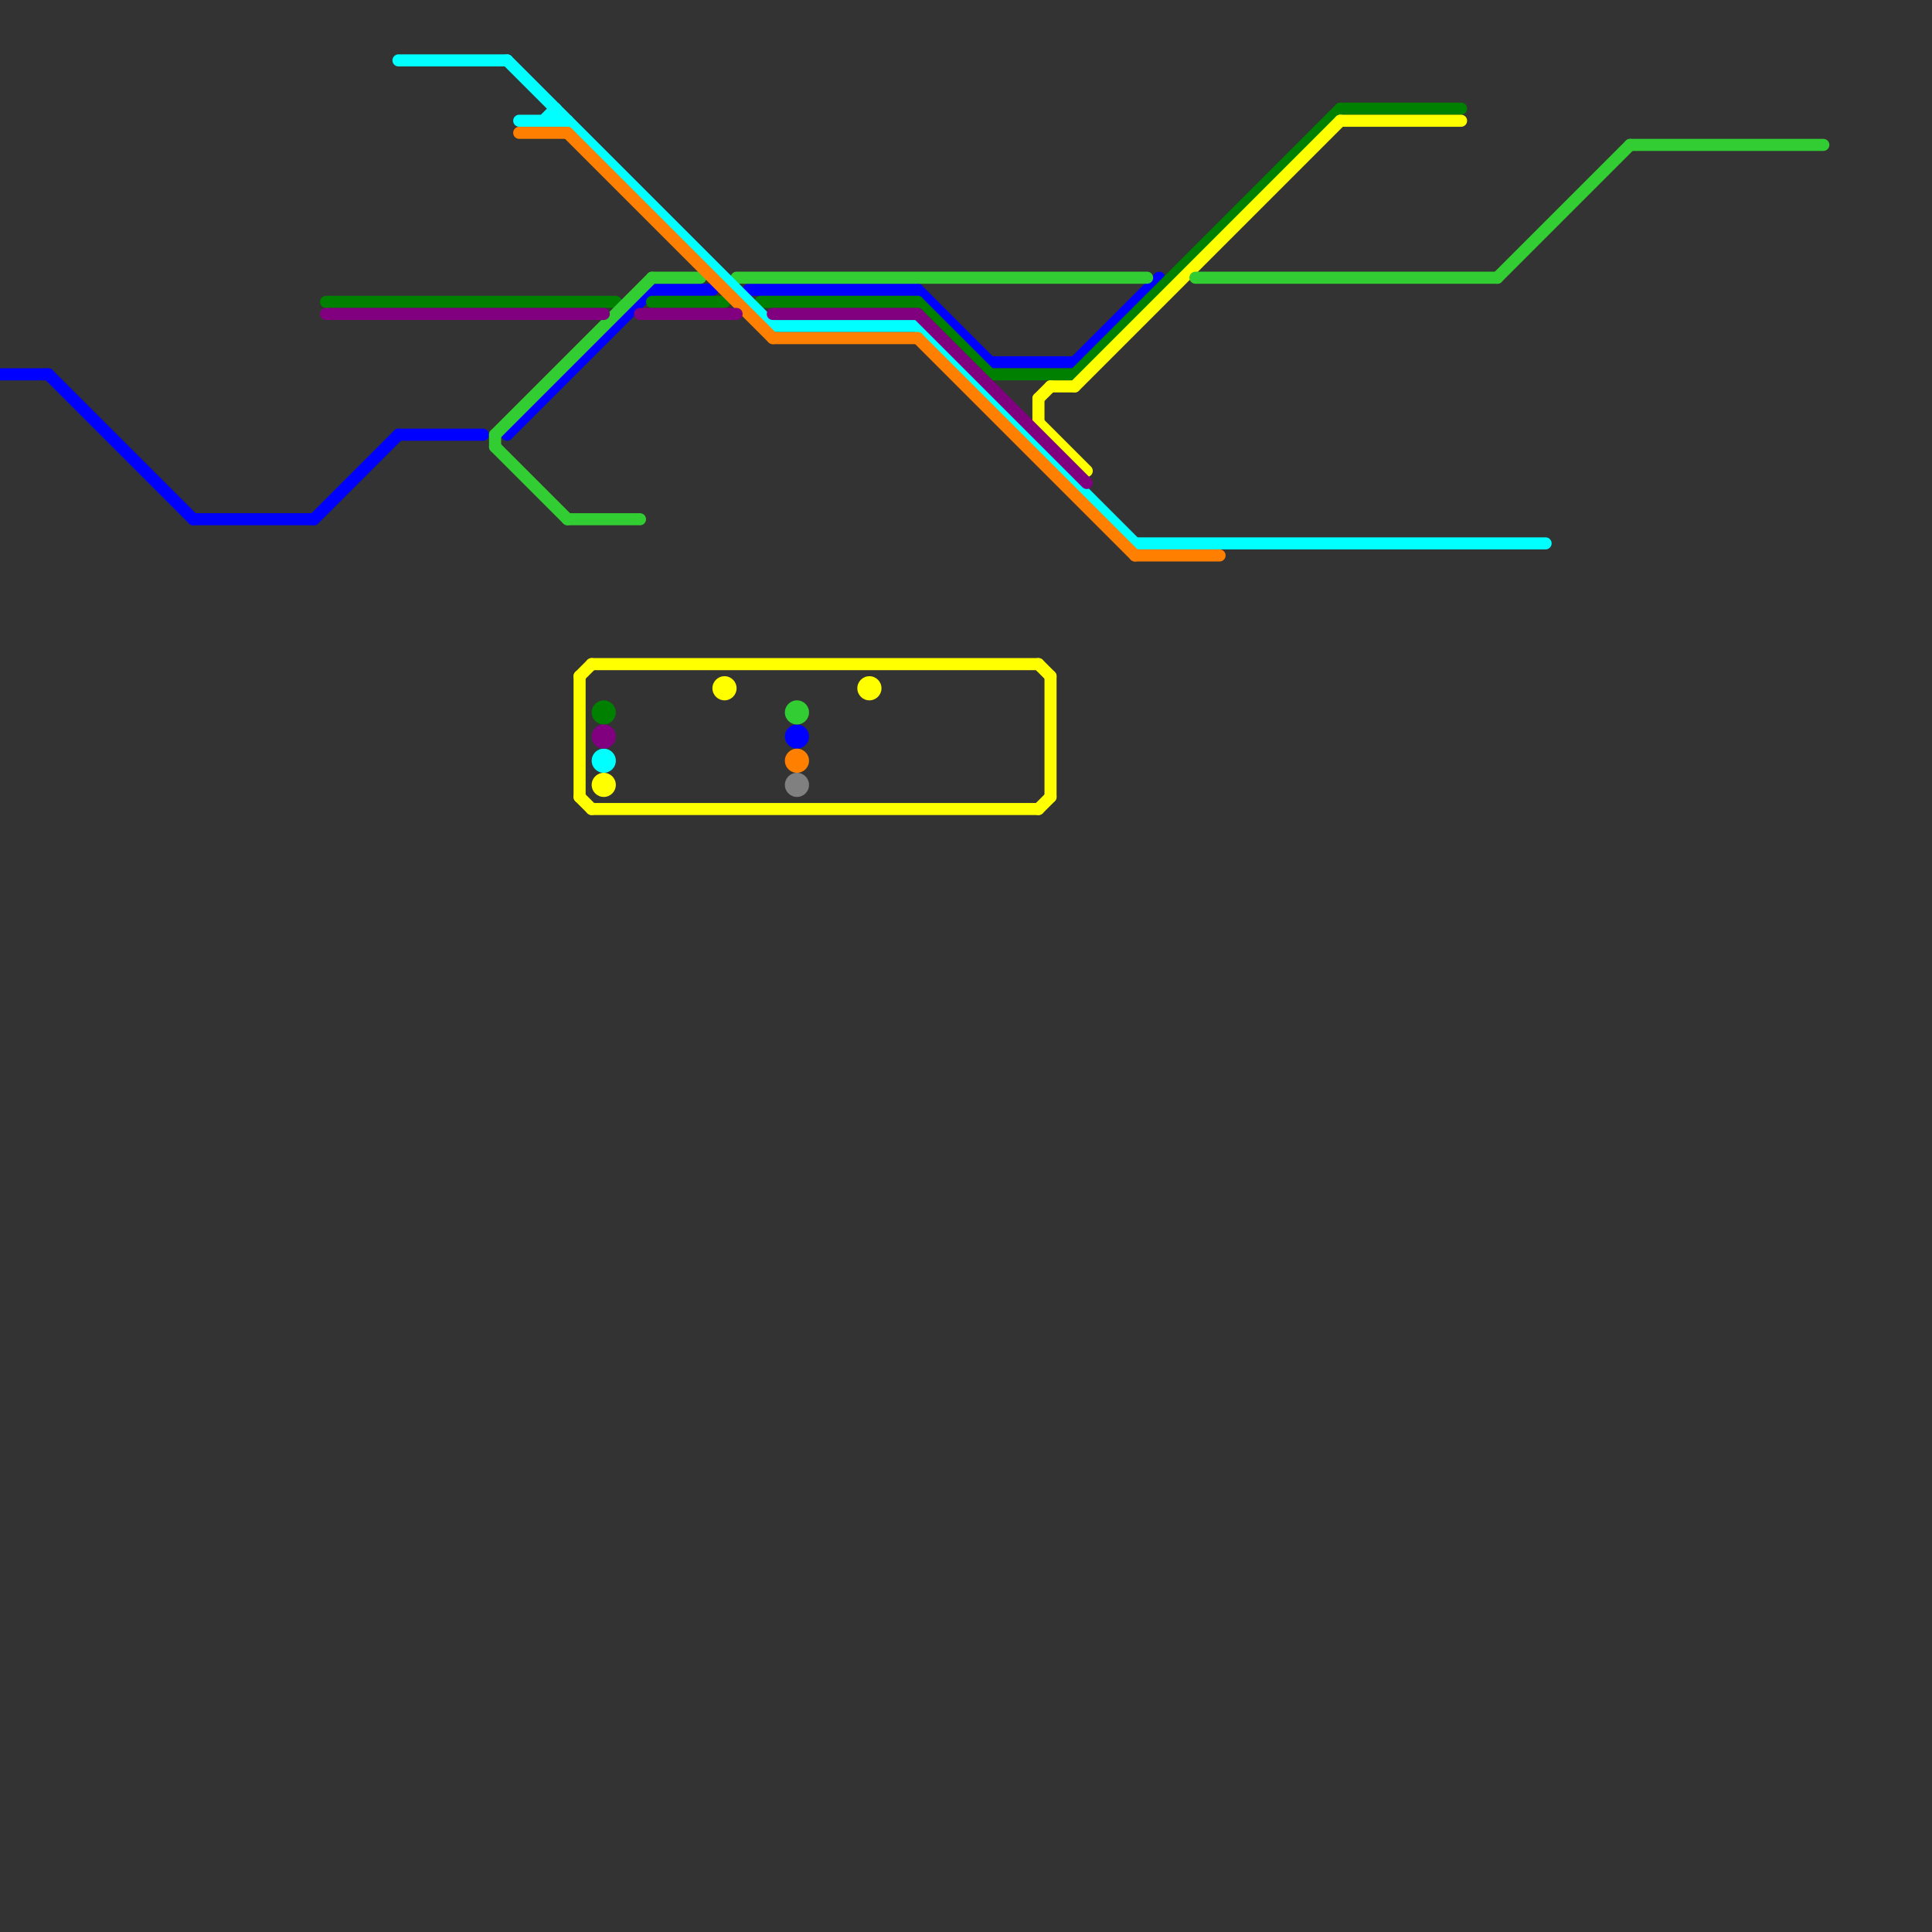 
<svg version="1.1" xmlns="http://www.w3.org/2000/svg" viewBox="0 0 160 160">
<rect x="0" y="0" width="160" height="160" fill="#333333" stroke="none"/>
<style>text { font: 1px Helvetica; font-weight: 600; white-space: pre; dominant-baseline: central; } line { stroke-width: 1; fill: none; stroke-linecap: round; stroke-linejoin: round; } .c0 { stroke: #0000ff } .c1 { stroke: #008000 } .c2 { stroke: #ffff00 } .c3 { stroke: #32cd32 } .c4 { stroke: #00ffff } .c5 { stroke: #ff8000 } .c6 { stroke: #800080 } .c7 { stroke: #808080 }</style><defs><g id="wm-xf"><circle r="1.2" fill="#000"/><circle r="0.9" fill="#fff"/><circle r="0.6" fill="#000"/><circle r="0.3" fill="#fff"/></g><g id="wm"><circle r="0.6" fill="#000"/><circle r="0.3" fill="#fff"/></g></defs><line class="c0" x1="33" y1="36" x2="40" y2="36"/><line class="c0" x1="76" y1="24" x2="82" y2="30"/><line class="c0" x1="0" y1="31" x2="4" y2="31"/><line class="c0" x1="26" y1="43" x2="33" y2="36"/><line class="c0" x1="82" y1="30" x2="89" y2="30"/><line class="c0" x1="42" y1="36" x2="54" y2="24"/><line class="c0" x1="62" y1="24" x2="76" y2="24"/><line class="c0" x1="4" y1="31" x2="16" y2="43"/><line class="c0" x1="16" y1="43" x2="26" y2="43"/><line class="c0" x1="54" y1="24" x2="59" y2="24"/><line class="c0" x1="89" y1="30" x2="96" y2="23"/><circle cx="66" cy="61" r="1" fill="#0000ff" /><line class="c1" x1="54" y1="25" x2="60" y2="25"/><line class="c1" x1="27" y1="25" x2="51" y2="25"/><line class="c1" x1="82" y1="31" x2="89" y2="31"/><line class="c1" x1="111" y1="9" x2="121" y2="9"/><line class="c1" x1="89" y1="31" x2="111" y2="9"/><line class="c1" x1="63" y1="25" x2="76" y2="25"/><line class="c1" x1="76" y1="25" x2="82" y2="31"/><circle cx="50" cy="59" r="1" fill="#008000" /><line class="c2" x1="86" y1="33" x2="86" y2="35"/><line class="c2" x1="86" y1="55" x2="87" y2="56"/><line class="c2" x1="49" y1="55" x2="86" y2="55"/><line class="c2" x1="48" y1="56" x2="48" y2="66"/><line class="c2" x1="87" y1="32" x2="89" y2="32"/><line class="c2" x1="86" y1="67" x2="87" y2="66"/><line class="c2" x1="86" y1="35" x2="90" y2="39"/><line class="c2" x1="49" y1="67" x2="86" y2="67"/><line class="c2" x1="86" y1="33" x2="87" y2="32"/><line class="c2" x1="48" y1="56" x2="49" y2="55"/><line class="c2" x1="87" y1="56" x2="87" y2="66"/><line class="c2" x1="89" y1="32" x2="111" y2="10"/><line class="c2" x1="111" y1="10" x2="121" y2="10"/><line class="c2" x1="48" y1="66" x2="49" y2="67"/><circle cx="72" cy="57" r="1" fill="#ffff00" /><circle cx="50" cy="65" r="1" fill="#ffff00" /><circle cx="60" cy="57" r="1" fill="#ffff00" /><line class="c3" x1="41" y1="37" x2="47" y2="43"/><line class="c3" x1="54" y1="23" x2="58" y2="23"/><line class="c3" x1="124" y1="23" x2="135" y2="12"/><line class="c3" x1="61" y1="23" x2="95" y2="23"/><line class="c3" x1="47" y1="43" x2="53" y2="43"/><line class="c3" x1="41" y1="36" x2="41" y2="37"/><line class="c3" x1="99" y1="23" x2="124" y2="23"/><line class="c3" x1="135" y1="12" x2="151" y2="12"/><line class="c3" x1="41" y1="36" x2="54" y2="23"/><circle cx="66" cy="59" r="1" fill="#32cd32" /><line class="c4" x1="43" y1="10" x2="47" y2="10"/><line class="c4" x1="46" y1="9" x2="46" y2="10"/><line class="c4" x1="76" y1="27" x2="94" y2="45"/><line class="c4" x1="33" y1="5" x2="42" y2="5"/><line class="c4" x1="42" y1="5" x2="64" y2="27"/><line class="c4" x1="64" y1="27" x2="76" y2="27"/><line class="c4" x1="94" y1="45" x2="128" y2="45"/><line class="c4" x1="45" y1="10" x2="46" y2="9"/><circle cx="50" cy="63" r="1" fill="#00ffff" /><line class="c5" x1="94" y1="46" x2="101" y2="46"/><line class="c5" x1="47" y1="11" x2="64" y2="28"/><line class="c5" x1="43" y1="11" x2="47" y2="11"/><line class="c5" x1="76" y1="28" x2="94" y2="46"/><line class="c5" x1="64" y1="28" x2="76" y2="28"/><circle cx="66" cy="63" r="1" fill="#ff8000" /><line class="c6" x1="64" y1="26" x2="76" y2="26"/><line class="c6" x1="53" y1="26" x2="61" y2="26"/><line class="c6" x1="27" y1="26" x2="50" y2="26"/><line class="c6" x1="76" y1="26" x2="90" y2="40"/><circle cx="50" cy="61" r="1" fill="#800080" /><circle cx="66" cy="65" r="1" fill="#808080" />
</svg>
